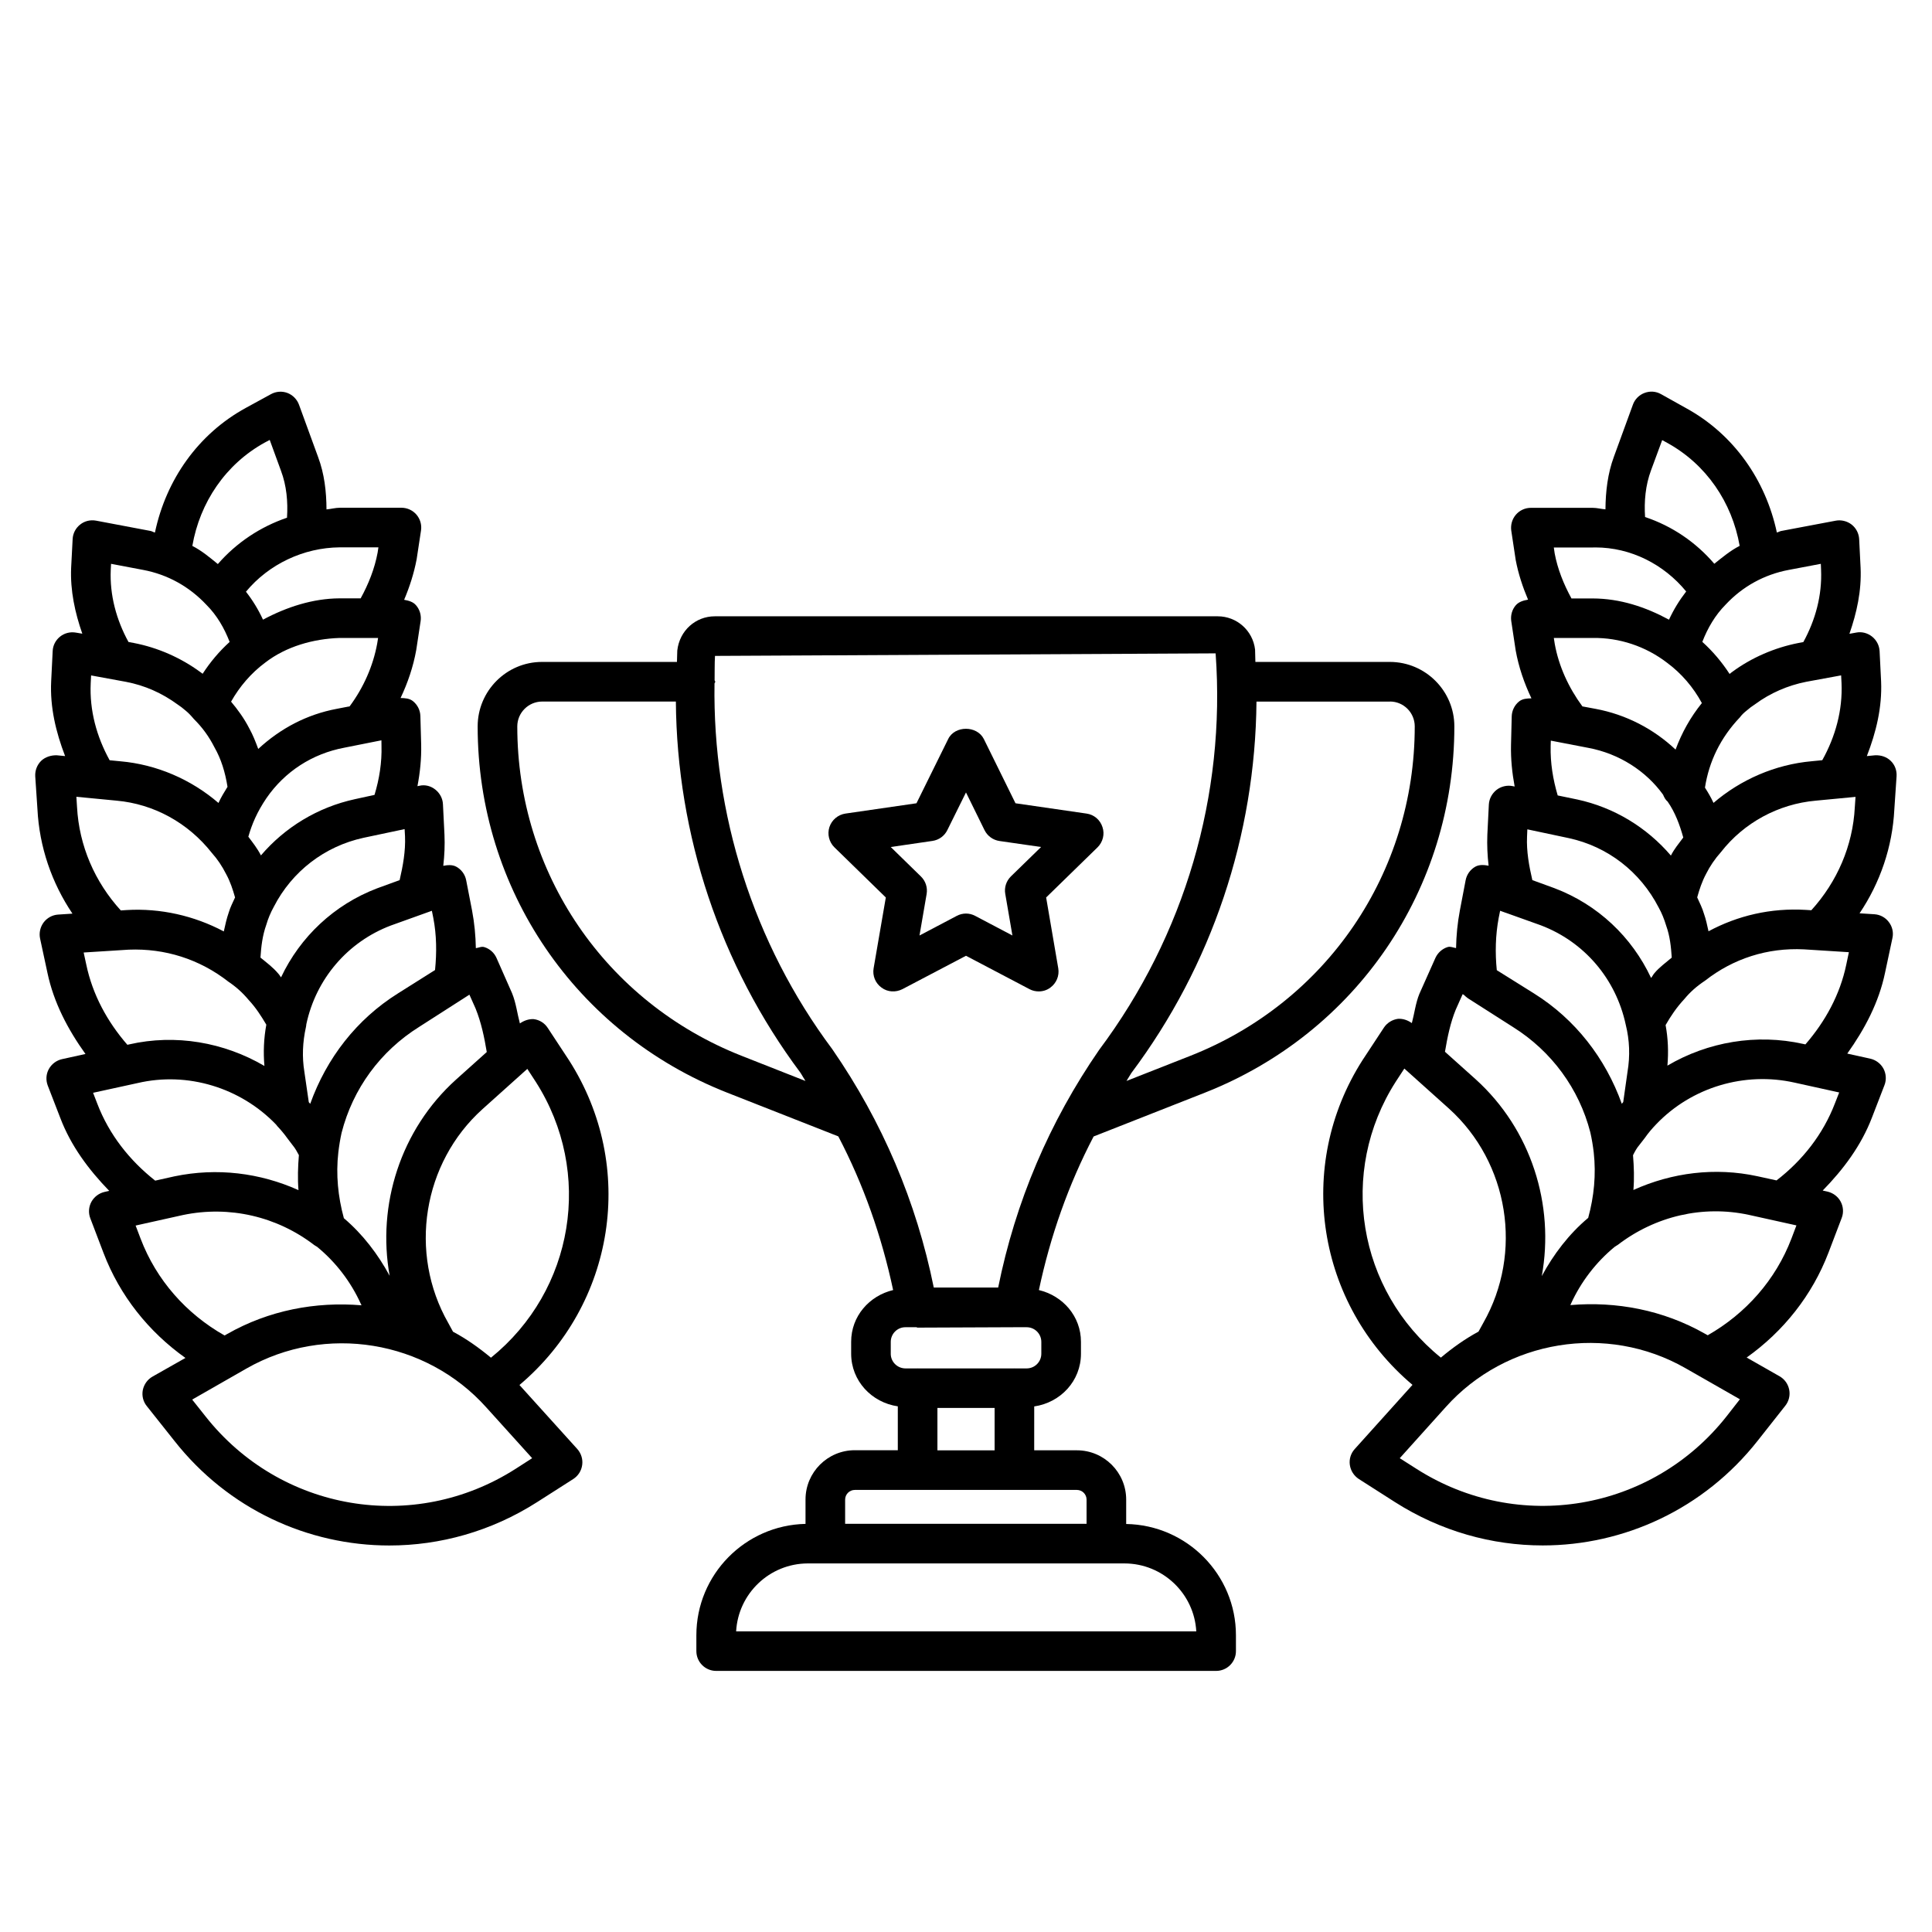 <?xml version="1.0" encoding="UTF-8"?>
<!-- Uploaded to: ICON Repo, www.iconrepo.com, Generator: ICON Repo Mixer Tools -->
<svg fill="#000000" width="800px" height="800px" version="1.1" viewBox="144 144 512 512" xmlns="http://www.w3.org/2000/svg">
 <g>
  <path d="m294.81 425-5.648-8.586c-0.84-1.301-2.184-2.141-3.715-2.332-1.281-0.082-2.582 0.379-3.672 1.133-0.715-2.664-1.008-5.394-2.078-8.02l-4.113-9.32c-0.609-1.387-1.785-2.434-3.211-2.875-0.777-0.25-1.492 0.168-2.266 0.273-0.062-3.336-0.379-6.676-1.008-9.992l-1.559-8.016c-0.293-1.512-1.258-2.832-2.602-3.57-1.07-0.586-2.289-0.461-3.465-0.25 0.316-2.731 0.441-5.5 0.316-8.27l-0.402-8.043c-0.062-1.512-0.82-2.938-2.016-3.883-1.195-0.965-2.769-1.367-4.238-1.008l-0.504 0.105c0.691-3.609 1.07-7.285 0.988-11l-0.211-7.578c-0.043-1.555-0.758-2.981-1.953-3.949-0.926-0.754-2.121-0.816-3.297-0.84 1.91-4.027 3.359-8.289 4.156-12.742l1.156-7.621c0.23-1.512-0.211-3.066-1.219-4.219-0.777-0.922-1.973-1.234-3.148-1.445 1.449-3.422 2.602-6.992 3.316-10.746l1.156-7.621c0.23-1.512-0.211-3.043-1.219-4.219-0.988-1.137-2.434-1.809-3.969-1.809h-16.289c-1.195 0-2.371 0.336-3.57 0.441-0.02-4.742-0.566-9.445-2.223-13.875l-5.059-13.855c-0.527-1.449-1.66-2.582-3.066-3.129-1.449-0.543-3.023-0.418-4.367 0.316l-6.652 3.633c-12.699 6.945-21.16 19.102-24.098 33.039-0.398-0.082-0.754-0.336-1.156-0.418l-14.441-2.731c-1.535-0.273-3.047 0.086-4.242 1.051-1.176 0.922-1.91 2.352-1.973 3.84l-0.398 7.641c-0.25 6.023 1.008 11.82 2.961 17.422l-1.723-0.289c-1.469-0.254-3.004 0.125-4.176 1.07-1.176 0.941-1.891 2.328-1.953 3.82l-0.398 8.02c-0.336 6.883 1.258 13.477 3.691 19.816l-2.203-0.211c-1.449-0.043-3.043 0.418-4.137 1.469-1.09 1.07-1.656 2.562-1.574 4.094l0.586 8.734c0.504 9.973 3.777 19.5 9.277 27.668l-3.82 0.25c-1.508 0.105-2.891 0.859-3.816 2.078-0.902 1.219-1.258 2.769-0.945 4.262l1.953 9.09c1.66 7.894 5.414 15.008 10.078 21.516l-6.215 1.363c-1.492 0.336-2.769 1.301-3.504 2.644s-0.82 2.938-0.273 4.367l3.316 8.566c2.812 7.41 7.516 13.707 12.973 19.332l-1.219 0.273c-1.492 0.336-2.769 1.301-3.504 2.625-0.734 1.344-0.84 2.961-0.293 4.367l3.504 9.195c4.324 11.336 11.945 20.867 21.707 27.816l-8.734 4.949c-1.324 0.754-2.246 2.059-2.562 3.547-0.293 1.512 0.082 3.066 1.051 4.262l7.285 9.172c14.273 18.156 35.434 27.773 56.992 27.773 13.434 0 27.016-3.738 39.148-11.484l9.594-6.129c1.301-0.84 2.164-2.184 2.371-3.738 0.211-1.512-0.273-3.066-1.301-4.219l-15.324-16.961c25.32-21.367 31.156-57.852 13.145-86.043zm-8.816 5.711c15.324 23.992 10.141 55.273-11.883 73.094-3.168-2.625-6.488-4.996-10.055-6.887l-1.258-2.309c-10.602-18.559-6.781-42.426 9.09-56.699l11.859-10.645zm-12.996-7.914-8.145 7.305c-14.715 13.266-20.973 33.23-17.59 51.996-3.106-5.731-7.117-11-12.133-15.262-1.555-5.688-2.141-11.547-1.469-17.445 0.211-1.785 0.504-3.57 0.859-5.164 2.981-11.691 10.266-21.645 20.551-28.086l13.328-8.543 1.637 3.672c1.492 3.695 2.312 7.602 2.961 11.527zm-28.801-109.73-0.23 1.449c-1.094 6.023-3.652 11.734-7.305 16.668l-3.465 0.672c-7.789 1.469-14.801 5.102-20.762 10.621-0.691-1.867-1.406-3.715-2.371-5.438-1.363-2.664-3.066-4.996-4.828-7.094 2.246-3.988 5.312-7.578 9.047-10.348 5.562-4.305 12.805-6.297 19.605-6.527zm-0.945 41.586-5.184 1.133c-9.867 2.141-18.559 7.453-24.918 14.906-0.945-1.867-2.164-3.379-3.336-4.953 0.945-3.336 2.332-6.59 4.809-10.242 4.844-7.016 12.129-11.762 20.652-13.355l9.805-1.953 0.02 1.426c0.125 4.453-0.566 8.797-1.848 13.039zm-28.676 34.406c0.484-1.66 1.133-3.191 1.996-4.766 4.809-9.363 13.457-16.016 23.742-18.262l10.914-2.309 0.105 1.91c0.168 3.926-0.547 7.789-1.426 11.609l-5.941 2.164c-11.441 4.344-20.426 12.891-25.484 23.594-0.254-0.277-0.422-0.652-0.672-0.906-1.449-1.742-3.148-2.981-4.785-4.324 0.188-2.898 0.504-5.773 1.551-8.711zm34.891 18.199c-10.957 6.863-18.914 17.152-23.258 29.262-0.125-0.148-0.25-0.293-0.379-0.441l-1.176-8.102c-0.629-3.863-0.461-7.789 0.418-11.777 0.082-0.25 0.062-0.484 0.105-0.754 2.562-12.051 10.98-21.852 22.398-26.176l10.875-3.906 0.379 1.891c0.883 4.555 0.922 9.195 0.461 13.812zm-5.184-118.21-0.211 1.406c-0.797 4.262-2.394 8.293-4.492 12.113h-5.625c-7.055 0.043-13.984 2.289-20.258 5.648-1.238-2.688-2.731-5.125-4.516-7.41 6.066-7.328 15.324-11.672 24.812-11.754zm-30.105-27.773 1.301-0.691 2.981 8.164c1.492 3.969 1.871 8.23 1.598 12.449-7.074 2.414-13.371 6.594-18.328 12.281-2.16-1.762-4.281-3.547-6.758-4.809 1.996-11.543 8.84-21.684 19.207-27.395zm-40.828 33.734 0.082-1.594 8.523 1.617c6.445 1.219 12.195 4.387 16.773 9.277 2.769 2.769 4.723 6.172 6.129 9.805-2.75 2.496-5.121 5.309-7.156 8.438-0.191-0.125-0.398-0.316-0.566-0.418-5.231-3.844-11.359-6.531-17.699-7.746l-1.383-0.254c-3.215-5.879-4.996-12.406-4.703-19.125zm-5.312 30.062 0.105-2.078 9.258 1.699c4.934 0.945 9.488 2.941 13.707 6.027 0.691 0.461 1.363 0.965 2.184 1.68 0.609 0.504 1.176 1.07 2.121 2.184 2.164 2.141 3.945 4.555 5.414 7.453 1.762 3.086 2.832 6.508 3.465 10.477-0.859 1.402-1.723 2.785-2.394 4.277-7.281-6.254-16.395-10.203-26.008-11.043l-2.832-0.273c-3.465-6.273-5.356-13.223-5.019-20.402zm-3.629 32.746-0.168-2.664 10.664 1.027c9.824 0.883 18.934 5.836 25.254 13.875 1.469 1.637 2.707 3.484 3.801 5.648 1.051 1.93 1.742 4.031 2.332 6.129-0.609 1.324-1.281 2.644-1.66 3.945-0.586 1.66-0.945 3.359-1.324 5.059-7.871-4.176-16.793-6.191-25.715-5.668l-1.578 0.105c-6.883-7.535-11.062-17.129-11.605-27.457zm2.453 41.797-0.691-3.191 11.922-0.754c9.551-0.379 18.746 2.457 26.512 8.543 1.91 1.281 3.652 2.812 5.332 4.828 1.828 1.953 3.273 4.199 4.641 6.508-0.672 3.652-0.82 7.305-0.504 10.938-10.707-6.277-23.555-8.523-35.855-5.711l-0.461 0.105c-5.332-6.129-9.234-13.309-10.895-21.266zm2.918 36.863-1.113-2.879 11.82-2.582c13.266-3.086 27.27 1.238 36.652 10.98 0.105 0.105 0.188 0.23 0.273 0.336v0.02c0.988 1.051 1.91 2.141 2.75 3.316 0.082 0.105 1.324 1.742 1.406 1.848 0.672 0.797 1.156 1.699 1.637 2.602-0.25 3.106-0.355 6.215-0.105 9.277-10.18-4.578-21.602-6.004-32.875-3.652l-5.098 1.137c-6.824-5.375-12.238-12.258-15.348-20.402zm11.484 35.789-1.324-3.484 12.555-2.793c12.301-2.562 24.918 0.379 34.824 7.996 0.02 0 0.02 0.02 0.043 0.02 0.211 0.168 0.441 0.25 0.652 0.398 4.953 4.051 8.965 9.277 11.629 15.176l0.168 0.336c-12.113-1.008-24.562 1.301-35.625 7.621l-0.672 0.379c-10.18-5.769-18.074-14.691-22.25-25.648zm99.418 60.961c-27.059 17.32-62.41 11.293-82.27-13.938l-3.484-4.387 14.422-8.25c20.824-11.883 47.547-7.535 63.543 10.348l12.133 13.434z"/>
  <path d="m646.61 349.74c0.105-1.531-0.441-3.043-1.555-4.113-1.113-1.07-2.582-1.531-4.137-1.469l-2.184 0.211c2.457-6.32 4.074-12.91 3.777-19.816l-0.398-7.996c-0.082-1.492-0.797-2.898-1.973-3.84-1.176-0.945-2.707-1.363-4.156-1.09l-1.867 0.336c1.953-5.606 3.234-11.418 2.961-17.488l-0.379-7.598c-0.082-1.512-0.797-2.918-1.996-3.863-1.219-0.945-2.832-1.301-4.219-1.027l-14.465 2.731c-0.398 0.082-0.734 0.316-1.133 0.398-2.961-13.898-11.418-26.031-24.059-32.957l-6.613-3.695c-1.363-0.777-2.938-0.883-4.387-0.336-1.426 0.523-2.582 1.68-3.086 3.106l-5.031 13.785c-1.66 4.473-2.203 9.215-2.246 13.961-1.133-0.082-2.227-0.398-3.379-0.398h-16.395c-1.531 0-2.981 0.672-3.969 1.828-0.988 1.156-1.426 2.688-1.219 4.199l1.176 7.789c0.691 3.652 1.848 7.137 3.273 10.516-1.195 0.211-2.414 0.547-3.234 1.469-1.008 1.156-1.426 2.688-1.219 4.199l1.176 7.789c0.797 4.41 2.246 8.648 4.176 12.699-1.156 0.02-2.352 0.082-3.273 0.82-1.195 0.965-1.91 2.414-1.953 3.945l-0.188 7.598c-0.082 3.715 0.293 7.391 0.965 11l-0.562-0.109c-1.406-0.293-3.043 0.062-4.242 1.008-1.195 0.945-1.953 2.352-2.035 3.883l-0.398 8.039c-0.105 2.731 0.02 5.457 0.336 8.164-1.195-0.211-2.434-0.336-3.504 0.25-1.344 0.754-2.289 2.078-2.582 3.59l-1.531 8.02c-0.629 3.316-0.945 6.633-1.008 9.973-0.754-0.105-1.469-0.504-2.227-0.273-1.426 0.441-2.602 1.492-3.234 2.856l-4.262 9.551c-1.008 2.477-1.301 5.164-1.996 7.746-1.07-0.754-2.332-1.219-3.672-1.133-1.512 0.211-2.875 1.051-3.715 2.309l-5.688 8.648c-17.949 28.129-12.133 64.633 13.246 86.047l-15.305 17.004c-1.051 1.156-1.512 2.688-1.301 4.199 0.211 1.531 1.09 2.898 2.371 3.738l9.594 6.129c12.156 7.746 25.734 11.484 39.148 11.484 21.539 0 42.699-9.613 56.992-27.773l7.305-9.258c0.945-1.195 1.324-2.75 1.027-4.242-0.293-1.492-1.219-2.793-2.539-3.547l-8.734-4.977c9.742-6.926 17.359-16.48 21.684-27.793l3.504-9.195c0.547-1.406 0.441-3.023-0.293-4.367-0.715-1.324-2.016-2.289-3.504-2.625l-1.238-0.273c5.481-5.606 10.203-11.902 13.059-19.355l3.316-8.586c0.547-1.406 0.441-3.023-0.273-4.367-0.734-1.344-2.016-2.309-3.504-2.644l-6.086-1.344c4.641-6.508 8.375-13.562 10.012-21.434l1.953-9.172c0.336-1.492-0.02-3.043-0.945-4.242-0.902-1.219-2.289-1.973-3.82-2.078l-3.945-0.25c5.481-8.145 8.711-17.613 9.215-27.52zm-22.461-4.008c-9.699 0.859-18.852 4.871-26.051 11.043-0.672-1.469-1.449-2.769-2.266-4.051 1.07-6.887 4.094-13.203 9.277-18.641 0.461-0.629 1.027-1.195 1.867-1.848 0.609-0.547 1.258-1.027 2.184-1.637 3.945-2.918 8.629-4.953 13.52-5.918l9.238-1.699 0.105 2.035c0.316 7.223-1.617 14.191-5.102 20.445zm-83.484 55.375c-0.461-4.598-0.355-9.258 0.504-13.855l0.379-1.891 1.219 0.441c0.105 0.062 0.211 0.062 0.316 0.105l9.215 3.297c11.523 4.367 19.941 14.168 22.547 26.387 1.008 4.051 1.176 8.23 0.461 12.469l-1.133 7.996c-0.148 0.168-0.25 0.293-0.379 0.461-4.324-12.051-12.301-22.379-23.238-29.223zm41.855 0.695c-0.398 0.418-0.609 0.945-0.965 1.363-5.082-10.832-14.086-19.438-25.652-23.805l-5.816-2.121c-0.883-3.801-1.574-7.621-1.406-11.504l0.082-1.953 11 2.332c10.266 2.227 18.914 8.879 23.805 18.391 0.82 1.469 1.449 3.023 2.016 4.891 0.965 2.688 1.258 5.519 1.449 8.375-1.57 1.324-3.293 2.582-4.512 4.031zm-19.164-70.598c-3.652-4.953-6.254-10.621-7.328-16.543l-0.25-1.594h10.371c6.969-0.105 13.98 2.203 19.668 6.59 3.801 2.812 6.949 6.508 9.195 10.664-3.023 3.738-5.312 7.852-6.969 12.324-5.856-5.5-13.121-9.277-21.18-10.789zm63.184-37.785 0.062 1.555c0.293 6.758-1.469 13.289-4.703 19.188l-1.258 0.23c-6.383 1.238-12.492 3.926-17.488 7.598-0.293 0.188-0.504 0.398-0.797 0.609-2.059-3.168-4.449-5.984-7.223-8.5 1.406-3.633 3.379-7.055 6.215-9.91 4.473-4.785 10.227-7.938 16.648-9.152zm-45.004-24.77 2.961-8.02 1.301 0.715c10.371 5.688 17.215 15.785 19.23 27.312-2.457 1.258-4.555 3.023-6.719 4.746-4.934-5.75-11.188-9.992-18.348-12.387-0.273-4.18 0.105-8.402 1.574-12.367zm-15.348 20.426h0.609c9.383 0 18.156 4.473 24.059 11.672-1.805 2.332-3.316 4.785-4.555 7.473-6.215-3.359-12.93-5.606-20.238-5.625h-5.606c-2.078-3.801-3.672-7.789-4.449-11.922l-0.23-1.574 10.41-0.004zm-11.25 52.625 0.043-1.426 9.91 1.91c8.23 1.531 15.344 6.172 19.836 12.406 0.316 0.734 0.629 1.363 1.219 1.848 1.996 2.875 3.191 6.129 4.137 9.508-1.16 1.555-2.398 3.043-3.258 4.746 0 0 0 0.02-0.02 0.043-6.383-7.453-15.008-12.742-24.812-14.863l-5.188-1.074c-1.258-4.258-1.973-8.625-1.867-13.098zm-25.129 69.82 1.805-4.051 0.316 0.168c0.273 0.273 0.777 0.715 1.09 0.922l11.945 7.621c10.223 6.402 17.527 16.375 20.488 27.918 0.398 1.742 0.691 3.527 0.902 5.312 0.652 5.879 0.082 11.672-1.469 17.34-5.102 4.281-9.172 9.637-12.301 15.43 3.441-18.852-2.793-38.855-17.551-52.188l-8.102-7.262c0.652-3.887 1.449-7.746 2.875-11.211zm-15.934 19.164 2.289-3.504 11.84 10.621c15.848 14.316 19.691 38.164 9.07 56.805l-1.258 2.289c-3.547 1.91-6.844 4.262-9.973 6.887-22.086-17.867-27.27-49.164-11.969-73.098zm87.707 88.629c-19.859 25.211-55.23 31.195-82.246 13.918l-4.387-2.793 12.176-13.539c15.996-17.887 42.699-22.23 63.523-10.328l14.441 8.25zm17.172-47.086c-4.176 10.938-12.07 19.859-22.188 25.633l-0.715-0.398c-11.105-6.32-23.555-8.629-35.688-7.598l0.148-0.336c2.644-5.816 6.656-11.043 11.586-15.094 0.168-0.125 0.355-0.211 0.523-0.336 0.125-0.082 0.23-0.125 0.336-0.211 9.93-7.598 22.504-10.559 34.699-7.934l12.617 2.793zm11.523-35.832c-3.148 8.207-8.586 15.113-15.473 20.426l-5.102-1.113c-11.188-2.414-22.609-0.965-32.832 3.652 0.25-3.043 0.148-6.129-0.105-9.215 0.484-0.965 0.988-1.91 1.699-2.731 0.082-0.125 1.363-1.762 1.449-1.867 0.902-1.301 1.91-2.477 3.023-3.633 9.383-9.805 23.426-13.98 36.672-11l11.797 2.602zm3.004-36.758c-1.637 7.894-5.543 15.051-10.832 21.141l-0.566-0.125c-12.406-2.769-25.297-0.547-36 5.75 0.316-3.633 0.168-7.223-0.484-10.746 1.363-2.371 2.898-4.68 4.996-6.926 1.469-1.785 3.191-3.336 5.5-4.871 7.43-5.816 16.5-8.754 26.176-8.27l11.902 0.754zm-10.688-14.504c-9.34-0.566-18.137 1.531-25.82 5.668-0.355-1.574-0.672-3.168-1.195-4.617-0.441-1.531-1.156-2.938-1.805-4.367 0.586-2.098 1.258-4.176 2.371-6.254 1.027-2.035 2.266-3.883 3.945-5.773 6.066-7.766 15.199-12.723 25.066-13.602l10.578-1.008-0.188 2.731c-0.523 10.223-4.68 19.773-11.523 27.312z"/>
  <path d="m442.45 547.87v-6.465c0-7.199-5.856-13.059-13.059-13.059h-11.316l0.004-11.629c6.949-1.008 12.387-6.738 12.387-13.961v-3.148c0-6.801-4.809-12.219-11.148-13.73 3.023-14.273 7.828-27.941 14.504-40.703l29.492-11.609c40.156-15.828 66.105-53.906 66.105-97.066 0-9.406-7.66-17.066-17.066-17.086h-35.664c-0.062-1.09-0.02-2.184-0.082-3.273-0.586-5.039-4.848-8.816-9.887-8.816h-0.082-133.12-0.082c-5.102 0-9.363 3.801-9.949 9.07-0.066 1.004-0.023 2.012-0.086 3.019h-35.77c-9.406 0-17.047 7.684-17.047 17.086 0 43.141 25.969 81.262 66.125 97.066l29.453 11.586c6.695 12.805 11.484 26.449 14.527 40.723-6.32 1.512-11.125 6.926-11.125 13.707v3.148c0 7.223 5.438 12.953 12.363 13.961v11.629h-11.398c-7.199 0-13.059 5.856-13.059 13.059v6.465c-15.996 0.336-28.926 13.434-28.926 29.516v4.199c0 2.898 2.352 5.246 5.246 5.246h132.5c2.898 0 5.246-2.352 5.246-5.246v-4.199c0.004-16.098-13.012-29.215-29.09-29.488zm69.902-217.96c3.633 0 6.57 2.961 6.57 6.59 0 38.793-23.344 73.074-59.469 87.305l-16.918 6.656c0.461-0.691 0.84-1.449 1.301-2.121 21.328-28.465 32.832-62.934 33.145-98.41h35.371zm-178.87-12.09 132.67-0.672c2.731 37.535-8.188 74.773-30.859 105.07-13.203 19.125-22.188 40.285-26.766 62.996h-17.066c-4.598-22.715-13.602-43.914-26.891-63.164-21.012-28.133-31.738-62.496-31.215-96.922 0.023-0.168 0.191-0.273 0.191-0.465 0-0.168-0.168-0.25-0.168-0.418 0.039-2.141-0.023-4.281 0.105-6.422zm7.074 105.99c-36.129-14.234-59.469-48.492-59.469-87.305 0-3.633 2.961-6.57 6.57-6.59h35.457c0.273 35.371 11.734 69.863 32.938 98.266 0.504 0.734 0.902 1.531 1.406 2.289zm39.504 78.949v-3.148c0-2.141 1.742-3.883 3.863-3.883h2.938c0.105 0 0.168 0.105 0.273 0.105h0.02l25.734-0.105h3.191c2.141 0 3.883 1.742 3.883 3.883v3.148c0 2.141-1.742 3.883-3.883 3.883h-3.211c-0.02 0-0.02-0.02-0.043-0.02-0.02 0-0.02 0.02-0.043 0.02h-25.547c-0.02 0-0.02-0.02-0.043-0.02-0.02 0-0.02 0.02-0.043 0.02h-3.211c-2.156-0.02-3.879-1.762-3.879-3.883zm12.367 14.359h15.156v11.23h-15.156zm-24.457 24.289c0-1.406 1.156-2.562 2.562-2.562h58.859c1.406 0 2.562 1.156 2.562 2.562v6.422h-63.984zm-28.887 34.93c0.547-10.012 8.836-17.969 18.957-18.012h83.949c10.16 0 18.492 7.996 19.039 18.012z"/>
  <path d="m378.75 381.84-3.234 18.766c-0.336 1.973 0.461 3.945 2.098 5.121 1.617 1.219 3.758 1.301 5.519 0.418l16.863-8.855 16.855 8.859c0.754 0.398 1.594 0.586 2.434 0.586 1.09 0 2.184-0.336 3.066-1.008 1.617-1.176 2.434-3.148 2.098-5.121l-3.211-18.766 13.625-13.289c1.406-1.387 1.953-3.484 1.301-5.375-0.609-1.91-2.246-3.297-4.219-3.57l-18.828-2.731-8.398-17.047c-1.828-3.59-7.66-3.59-9.426 0l-8.418 17.047-18.828 2.731c-1.973 0.293-3.609 1.68-4.242 3.57-0.609 1.891-0.105 3.969 1.324 5.375zm12.363-14.988c1.723-0.25 3.191-1.324 3.945-2.875l4.938-9.973 4.914 9.992c0.777 1.555 2.246 2.625 3.945 2.875l11.043 1.594-7.996 7.789c-1.238 1.219-1.805 2.961-1.492 4.66l1.891 11-9.887-5.207c-0.738-0.395-1.578-0.605-2.418-0.605s-1.68 0.211-2.434 0.609l-9.887 5.207 1.891-11c0.293-1.699-0.273-3.441-1.512-4.641l-7.996-7.809z"/>
 </g>
</svg>